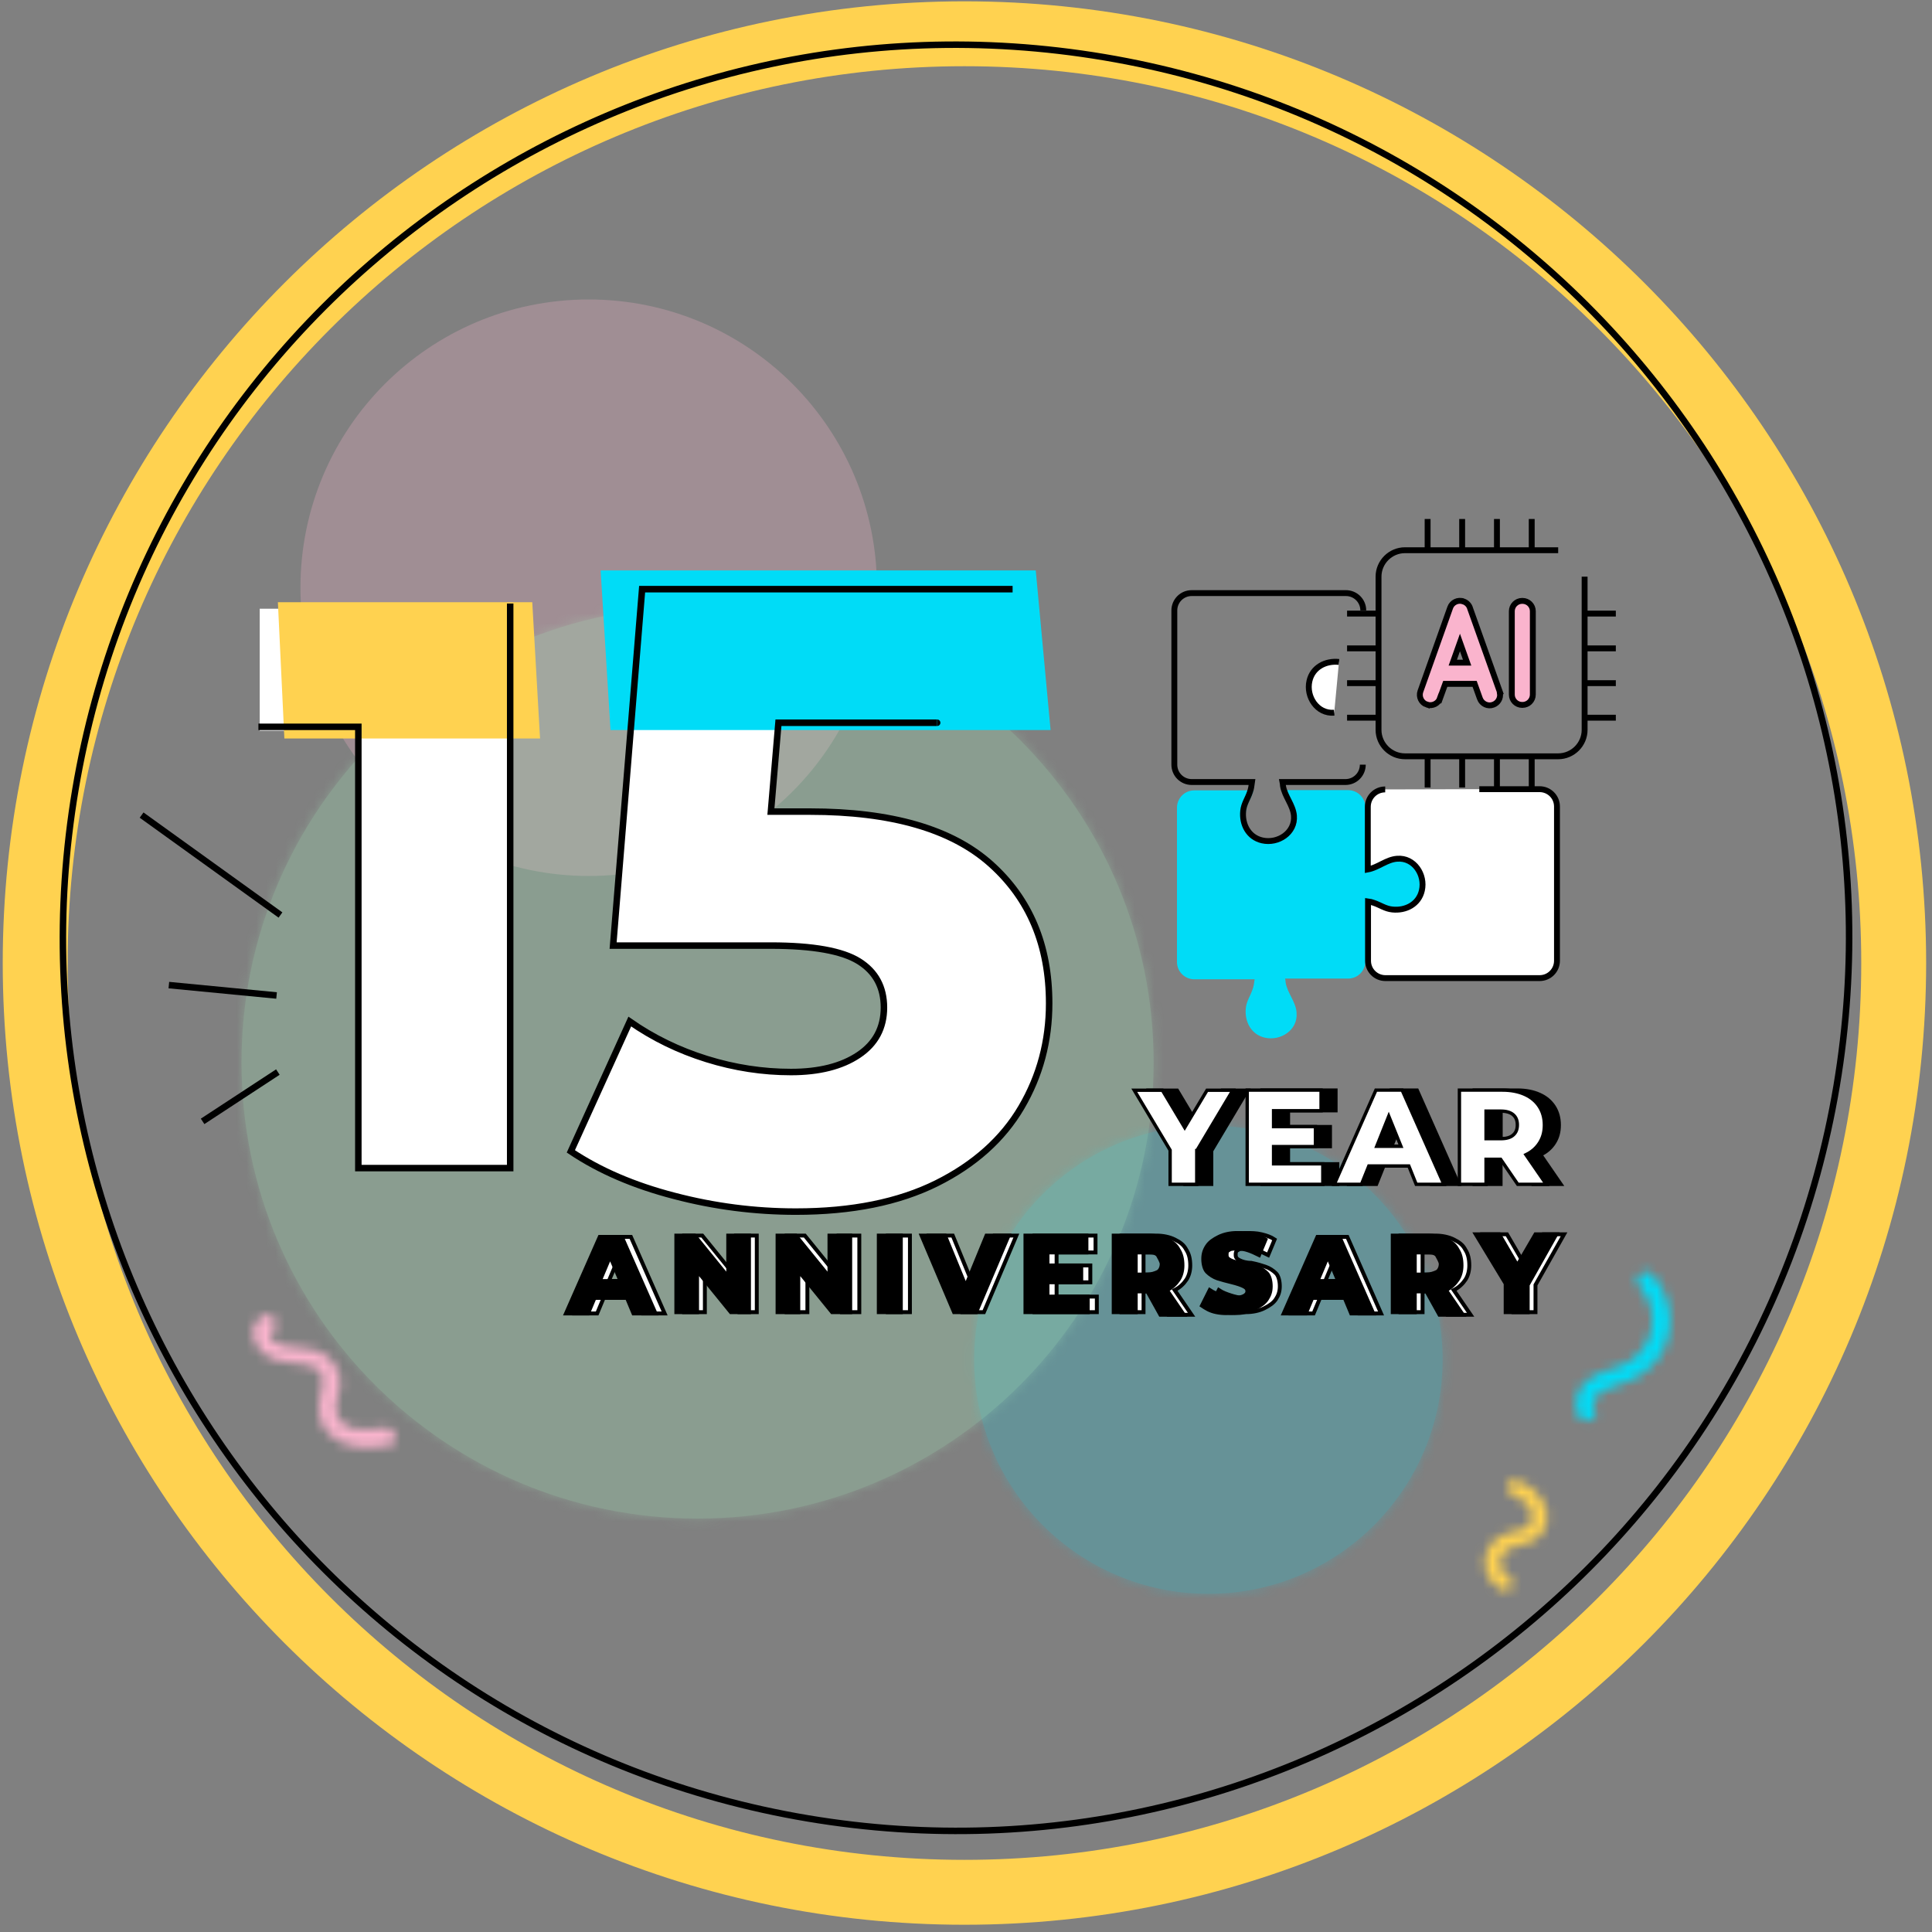 <svg width="200" height="200" viewBox="0 0 200 200" fill="none" xmlns="http://www.w3.org/2000/svg">
<rect x="0" y="0" width="200" height="200" fill="#808080" stroke="none"/>
<g clip-path="url(#clip0_179_2934)">
<g clip-path="url(#clip1_179_2934)">
<g clip-path="url(#clip2_179_2934)">
<mask id="mask0_179_2934" style="mask-type:luminance" maskUnits="userSpaceOnUse" x="163" y="131" width="10" height="17">
<path d="M171.075 131.973C170.283 131.087 168.939 132.256 169.718 133.142C170.753 134.311 171.223 135.829 171.008 137.321C170.807 138.812 169.947 140.129 168.644 140.948C167.287 141.768 165.567 141.875 164.344 142.896C163.189 143.783 162.813 145.315 163.431 146.645C163.982 147.652 165.607 146.873 165.056 145.839C164.264 144.361 166.884 143.568 167.837 143.259C169.423 142.775 170.78 141.808 171.734 140.505C173.507 137.885 173.238 134.405 171.075 131.987V131.973Z" fill="white"/>
</mask>
<g mask="url(#mask0_179_2934)">
<path d="M165.532 126.637L158.493 148.718L171.486 152.86L178.524 130.778L165.532 126.637Z" fill="#00DCF7"/>
</g>
<mask id="mask1_179_2934" style="mask-type:luminance" maskUnits="userSpaceOnUse" x="153" y="153" width="8" height="12">
<path d="M156.27 163.251C155.786 163.036 155.423 162.593 155.329 162.069C155.222 161.545 155.383 161.007 155.759 160.644C156.162 160.322 156.632 160.12 157.143 160.04C157.694 159.932 158.231 159.758 158.728 159.516C159.884 158.871 160.448 157.514 160.085 156.224C159.602 154.813 158.473 153.698 157.035 153.255C156.081 152.865 155.598 154.37 156.552 154.746C157.506 155.136 158.795 156.023 158.594 157.286C158.419 158.36 157.022 158.428 156.176 158.683C154.926 158.992 153.986 159.986 153.73 161.236C153.529 162.566 154.187 163.896 155.396 164.554C155.772 164.782 156.256 164.702 156.498 164.353C156.74 163.99 156.632 163.506 156.27 163.251Z" fill="white"/>
</mask>
<g mask="url(#mask1_179_2934)">
<path d="M155.891 148.809L146.858 162.277L156.834 168.967L165.867 155.5L155.891 148.809Z" fill="#FFD250"/>
</g>
<g opacity="0.26">
<path d="M60.942 90.682C77.422 90.682 90.783 77.322 90.783 60.841C90.783 44.36 77.422 31 60.942 31C44.461 31 31.101 44.36 31.101 60.841C31.101 77.322 44.461 90.682 60.942 90.682Z" fill="#FAB4CD"/>
</g>
<g opacity="0.2">
<path d="M125.095 164.989C138.482 164.989 149.334 154.136 149.334 140.75C149.334 127.363 138.482 116.51 125.095 116.51C111.708 116.51 100.855 127.363 100.855 140.75C100.855 154.136 111.708 164.989 125.095 164.989Z" fill="#00DCF7"/>
<mask id="mask2_179_2934" style="mask-type:luminance" maskUnits="userSpaceOnUse" x="100" y="116" width="50" height="49">
<path d="M125.095 164.989C138.482 164.989 149.334 154.136 149.334 140.75C149.334 127.363 138.482 116.51 125.095 116.51C111.708 116.51 100.855 127.363 100.855 140.75C100.855 154.136 111.708 164.989 125.095 164.989Z" fill="white"/>
</mask>
<g mask="url(#mask2_179_2934)">
<path d="M152.296 113.548H97.906V167.938H152.296V113.548Z" fill="#00DCF7"/>
</g>
</g>
<g opacity="0.26">
<path d="M72.213 157.205C98.287 157.205 119.425 136.067 119.425 109.993C119.425 83.918 98.287 62.78 72.213 62.78C46.138 62.78 25 83.918 25 109.993C25 136.067 46.138 157.205 72.213 157.205Z" fill="#A7EEBE"/>
<mask id="mask3_179_2934" style="mask-type:luminance" maskUnits="userSpaceOnUse" x="25" y="62" width="95" height="96">
<path d="M72.213 157.205C98.287 157.205 119.425 136.067 119.425 109.993C119.425 83.918 98.287 62.78 72.213 62.78C46.138 62.78 25 83.918 25 109.993C25 136.067 46.138 157.205 72.213 157.205Z" fill="white"/>
</mask>
<g mask="url(#mask3_179_2934)">
<path d="M125.175 57.03H19.25V162.955H125.175V57.03Z" fill="#A7EEBE"/>
</g>
</g>
<path d="M99.838 195.89C152.966 195.89 196.035 152.821 196.035 99.693C196.035 46.565 152.966 3.496 99.838 3.496C46.71 3.496 3.642 46.565 3.642 99.693C3.642 152.821 46.71 195.89 99.838 195.89Z" stroke="#FFD250" stroke-width="6.718" stroke-miterlimit="10"/>
<path d="M190.125 112.415C198.594 62.069 164.646 14.391 114.3 5.921C63.954 -2.548 16.275 31.4 7.806 81.746C-0.664 132.091 33.284 179.771 83.63 188.24C133.976 196.709 181.655 162.761 190.125 112.415Z" stroke="black" stroke-width="0.672" stroke-miterlimit="10"/>
<path d="M65.847 134.356H62.488L61.816 135.969H59.532L63.026 128.042H65.309L68.803 135.969H66.519L65.847 134.356ZM65.175 132.61L64.1 130.057L63.026 132.61H65.175Z" fill="white" stroke="black" stroke-width="0.403" stroke-miterlimit="10"/>
<path d="M78.342 127.907V135.834H76.461L72.968 131.535V135.834H70.818V127.907H72.699L76.192 132.207V127.907H78.342Z" fill="white" stroke="black" stroke-width="0.403" stroke-miterlimit="10"/>
<path d="M88.956 127.907V135.834H87.074L83.581 131.535V135.834H81.432V127.907H83.313L86.806 132.207V127.907H88.956Z" fill="white" stroke="black" stroke-width="0.403" stroke-miterlimit="10"/>
<path d="M91.911 127.907H94.195V135.834H91.911V127.907Z" fill="white" stroke="black" stroke-width="0.403" stroke-miterlimit="10"/>
<path d="M105.213 127.907L101.854 135.834H99.57L96.211 127.907H98.629L100.779 133.147L102.929 127.907H105.213Z" fill="white" stroke="black" stroke-width="0.403" stroke-miterlimit="10"/>
<path d="M113.543 134.088V135.834H107.094V127.907H113.408V129.654H109.378V130.998H112.871V132.744H109.378V134.222H113.543V134.088Z" fill="white" stroke="black" stroke-width="0.403" stroke-miterlimit="10"/>
<path d="M119.588 133.685H118.379V135.834H116.095V127.907H119.722C120.394 127.907 121.066 128.042 121.603 128.31C122.141 128.579 122.544 128.848 122.812 129.385C123.081 129.788 123.216 130.326 123.216 130.998C123.216 131.535 123.081 132.072 122.812 132.475C122.544 132.878 122.141 133.282 121.603 133.55L123.35 136.103H120.932L119.588 133.685ZM120.663 129.923C120.394 129.654 120.125 129.654 119.588 129.654H118.379V131.938H119.588C119.991 131.938 120.394 131.804 120.663 131.669C120.931 131.535 121.066 131.132 121.066 130.863C121.066 130.594 120.931 130.191 120.663 129.923Z" fill="white" stroke="black" stroke-width="0.403" stroke-miterlimit="10"/>
<path d="M126.843 135.834C126.171 135.7 125.768 135.431 125.365 135.162L126.171 133.55C126.575 133.819 126.977 133.953 127.381 134.088C127.784 134.222 128.321 134.356 128.724 134.356C129.53 134.356 130.068 134.088 130.068 133.685C130.068 133.416 129.934 133.281 129.665 133.147C129.396 133.013 128.993 132.878 128.455 132.744C127.918 132.61 127.381 132.475 126.978 132.341C126.575 132.207 126.172 131.938 125.903 131.669C125.634 131.401 125.5 130.863 125.5 130.326C125.5 129.788 125.634 129.385 125.903 128.982C126.172 128.579 126.574 128.31 127.112 128.042C127.649 127.773 128.321 127.639 128.993 127.639C129.53 127.639 130.068 127.639 130.605 127.773C131.143 127.907 131.546 128.042 131.949 128.31L131.277 129.923C130.471 129.52 129.799 129.251 129.127 129.251C128.724 129.251 128.321 129.251 128.187 129.385C127.918 129.52 127.918 129.654 127.918 129.923C127.918 130.191 128.053 130.326 128.321 130.46C128.59 130.594 128.993 130.729 129.53 130.729C130.202 130.863 130.605 130.997 131.008 131.132C131.411 131.266 131.814 131.535 132.083 131.804C132.352 132.072 132.486 132.61 132.486 133.147C132.486 133.685 132.352 134.088 132.083 134.491C131.814 134.894 131.411 135.162 130.874 135.431C130.336 135.7 129.665 135.834 128.993 135.834C128.053 135.969 127.515 135.969 126.843 135.834Z" fill="white" stroke="black" stroke-width="0.403" stroke-miterlimit="10"/>
<path d="M140.011 134.356H136.652L135.98 135.969H133.696L137.189 128.042H139.473L142.967 135.969H140.683L140.011 134.356ZM139.339 132.61L138.264 130.057L137.189 132.61H139.339Z" fill="white" stroke="black" stroke-width="0.403" stroke-miterlimit="10"/>
<path d="M148.475 133.685H147.265V135.834H144.981V127.907H148.609C149.281 127.907 149.953 128.042 150.49 128.31C151.027 128.579 151.43 128.848 151.699 129.385C151.968 129.788 152.102 130.326 152.102 130.998C152.102 131.535 151.968 132.072 151.699 132.475C151.43 132.878 151.027 133.282 150.49 133.55L152.236 136.103H149.818L148.475 133.685ZM149.549 129.923C149.281 129.654 149.012 129.654 148.475 129.654H147.265V131.938H148.475C148.878 131.938 149.281 131.804 149.549 131.669C149.818 131.535 149.952 131.132 149.952 130.863C149.952 130.594 149.818 130.191 149.549 129.923Z" fill="white" stroke="black" stroke-width="0.403" stroke-miterlimit="10"/>
<path d="M158.953 133.013V135.834H156.669V132.878L153.579 127.773H155.998L157.879 130.998L159.759 127.773H161.909L158.953 133.013Z" fill="white" stroke="black" stroke-width="0.403" stroke-miterlimit="10"/>
<path d="M64.906 134.356H61.547L60.876 135.969H58.592L62.085 128.042H64.369L67.862 135.969H65.578L64.906 134.356ZM64.235 132.61L63.16 130.057L62.085 132.61H64.235Z" fill="black" stroke="black" stroke-width="0.403" stroke-miterlimit="10"/>
<path d="M77.536 127.907V135.834H75.654L72.162 131.535V135.834H70.012V127.907H71.893L75.386 132.207V127.907H77.536Z" fill="black" stroke="black" stroke-width="0.403" stroke-miterlimit="10"/>
<path d="M88.015 127.907V135.834H86.134L82.641 131.535V135.834H80.491V127.907H82.372L85.865 132.207V127.907H88.015Z" fill="black" stroke="black" stroke-width="0.403" stroke-miterlimit="10"/>
<path d="M90.971 127.907H93.255V135.834H90.971V127.907Z" fill="black" stroke="black" stroke-width="0.403" stroke-miterlimit="10"/>
<path d="M104.406 127.907L101.047 135.834H98.763L95.404 127.907H97.822L99.972 133.147L102.122 127.907H104.406Z" fill="black" stroke="black" stroke-width="0.403" stroke-miterlimit="10"/>
<path d="M112.602 134.088V135.834H106.153V127.907H112.468V129.654H108.437V130.998H111.93V132.744H108.437V134.222H112.602V134.088Z" fill="black" stroke="black" stroke-width="0.403" stroke-miterlimit="10"/>
<path d="M118.781 133.685H117.572V135.834H115.288V127.907H118.916C119.588 127.907 120.259 128.042 120.797 128.31C121.334 128.579 121.737 128.848 122.006 129.385C122.274 129.788 122.409 130.326 122.409 130.998C122.409 131.535 122.274 132.072 122.006 132.475C121.737 132.878 121.334 133.282 120.797 133.55L122.543 136.103H120.125L118.781 133.685ZM119.856 129.923C119.588 129.654 119.319 129.654 118.781 129.654H117.572V131.938H118.781C119.184 131.938 119.588 131.804 119.856 131.669C120.125 131.535 120.259 131.132 120.259 130.863C120.259 130.594 119.991 130.191 119.856 129.923Z" fill="black" stroke="black" stroke-width="0.403" stroke-miterlimit="10"/>
<path d="M125.903 135.834C125.231 135.7 124.828 135.431 124.425 135.162L125.231 133.55C125.634 133.819 126.037 133.953 126.44 134.088C126.843 134.222 127.381 134.356 127.784 134.356C128.59 134.356 129.127 134.088 129.127 133.685C129.127 133.416 128.993 133.281 128.724 133.147C128.455 133.013 128.052 132.878 127.515 132.744C126.978 132.61 126.44 132.475 126.037 132.341C125.634 132.207 125.231 131.938 124.962 131.669C124.694 131.401 124.559 130.863 124.559 130.326C124.559 129.788 124.694 129.385 124.962 128.982C125.231 128.579 125.634 128.31 126.171 128.042C126.709 127.773 127.381 127.639 128.052 127.639C128.59 127.639 129.127 127.639 129.665 127.773C130.202 127.907 130.605 128.042 131.008 128.31L130.337 129.923C129.53 129.52 128.859 129.251 128.187 129.251C127.784 129.251 127.381 129.251 127.246 129.385C126.978 129.52 126.978 129.654 126.978 129.923C126.978 130.191 127.112 130.326 127.381 130.46C127.649 130.594 128.052 130.729 128.59 130.729C129.262 130.863 129.665 130.997 130.068 131.132C130.471 131.266 130.874 131.535 131.142 131.804C131.411 132.072 131.546 132.61 131.546 133.147C131.546 133.685 131.411 134.088 131.142 134.491C130.874 134.894 130.471 135.162 129.933 135.431C129.396 135.7 128.724 135.834 128.052 135.834C127.246 135.969 126.575 135.969 125.903 135.834Z" fill="black" stroke="black" stroke-width="0.403" stroke-miterlimit="10"/>
<path d="M139.203 134.356H135.844L135.173 135.969H132.889L136.382 128.042H138.666L142.159 135.969H139.875L139.203 134.356ZM138.531 132.61L137.457 130.057L136.382 132.61H138.531Z" fill="black" stroke="black" stroke-width="0.403" stroke-miterlimit="10"/>
<path d="M147.668 133.685H146.459V135.834H144.175V127.907H147.803C148.474 127.907 149.146 128.042 149.683 128.31C150.221 128.579 150.624 128.848 150.892 129.385C151.161 129.788 151.296 130.326 151.296 130.998C151.296 131.535 151.161 132.072 150.892 132.475C150.624 132.878 150.221 133.282 149.683 133.55L151.43 136.103H149.012L147.668 133.685ZM148.743 129.923C148.474 129.654 148.206 129.654 147.668 129.654H146.459V131.938H147.668C148.071 131.938 148.474 131.804 148.743 131.669C149.012 131.535 149.146 131.132 149.146 130.863C149.146 130.594 148.877 130.191 148.743 129.923Z" fill="black" stroke="black" stroke-width="0.403" stroke-miterlimit="10"/>
<path d="M158.148 133.013V135.834H155.864V132.878L152.773 127.773H155.192L157.073 130.998L158.953 127.773H161.103L158.148 133.013Z" fill="black" stroke="black" stroke-width="0.403" stroke-miterlimit="10"/>
<mask id="mask4_179_2934" style="mask-type:luminance" maskUnits="userSpaceOnUse" x="26" y="136" width="15" height="14">
<path d="M35.218 142.934C35.103 141.365 33.897 139.992 32.286 139.684C31.331 139.524 30.43 139.487 29.474 139.327C28.997 139.247 28.587 138.989 28.176 138.731C28.121 138.609 27.846 137.996 28.091 137.886C29.072 137.446 28.479 135.797 27.444 136.115C26.585 136.5 26.07 137.32 26.21 138.288C26.405 139.379 27.268 140.317 28.334 140.722C29.81 141.385 33.749 140.647 33.404 143.159C33.152 144.892 32.421 146.546 33.915 148.232C35.696 150.23 38.232 149.975 40.413 149.585C41.504 149.39 40.856 147.619 39.765 147.814C38.374 147.997 35.648 148.484 34.89 146.468C34.45 145.488 35.29 144.079 35.218 142.934Z" fill="white"/>
</mask>
<g mask="url(#mask4_179_2934)">
<path d="M33.612 129.516L22.213 134.634L32.669 157.922L44.068 152.804L33.612 129.516Z" fill="#FAB4CD"/>
</g>
<path d="M29.034 94.722L14.658 84.377" stroke="black" stroke-width="0.672" stroke-miterlimit="10"/>
<path d="M28.631 103.052L17.48 101.977" stroke="black" stroke-width="0.672" stroke-miterlimit="10"/>
<path d="M28.765 110.979L20.973 116.084" stroke="black" stroke-width="0.672" stroke-miterlimit="10"/>
<path d="M52.681 62.88V120.921H37.096V75.644H26.886V63.015H52.681V62.88Z" fill="white"/>
<path d="M55.1 62.343H28.767L29.438 76.45H55.906L55.1 62.343Z" fill="#FFD250"/>
<path d="M52.814 62.477V120.921H37.095V75.241H26.75" stroke="black" stroke-width="0.672" stroke-miterlimit="10"/>
<path d="M102.36 89.43C106.4 93.039 108.42 97.846 108.42 103.866C108.42 107.771 107.463 111.366 105.538 114.639C103.612 117.911 100.69 120.537 96.771 122.49C92.839 124.442 87.991 125.425 82.201 125.425C77.959 125.425 73.757 124.887 69.61 123.796C65.449 122.718 61.88 121.183 58.904 119.19L65.004 105.751C67.415 107.434 70.068 108.727 72.963 109.629C75.858 110.532 78.767 110.976 81.689 110.976C84.611 110.976 86.941 110.383 88.692 109.212C90.442 108.04 91.317 106.397 91.317 104.297C91.317 102.196 90.456 100.594 88.732 99.516C87.008 98.439 83.978 97.887 79.615 97.887H63.281L66.284 60.989H104.635V74.792H80.383L79.615 83.99H83.655C92.085 83.99 98.32 85.794 102.36 89.403V89.43Z" fill="white"/>
<path d="M107.221 59.05H62.177L63.2 75.573H108.756L107.221 59.05Z" fill="#00DCF7"/>
<path d="M97.014 74.819C97.014 74.819 97.256 74.819 80.585 74.819L79.804 84.017H83.844C92.273 84.017 98.508 85.821 102.548 89.43C106.588 93.039 108.608 97.846 108.608 103.866C108.608 107.771 107.652 111.366 105.726 114.639C103.801 117.911 100.878 120.537 96.96 122.49C93.028 124.442 88.18 125.425 82.389 125.425C78.147 125.425 73.946 124.887 69.798 123.796C65.637 122.718 62.069 121.183 59.093 119.19L65.193 105.751C67.603 107.434 70.256 108.727 73.151 109.629C76.047 110.532 78.955 110.976 81.878 110.976C84.8 110.976 87.129 110.383 88.88 109.212C90.631 108.04 91.506 106.397 91.506 104.297C91.506 102.196 90.644 100.594 88.92 99.516C87.197 98.439 84.167 97.887 79.804 97.887H63.469L66.472 60.989H104.824" stroke="black" stroke-width="0.673" stroke-miterlimit="10"/>
<path d="M134.22 104.781C134.122 103.671 133.258 102.783 133.086 101.698C133.086 101.575 133.061 101.427 133.036 101.303H139.548C140.559 101.303 141.348 100.489 141.348 99.503V93.288C141.718 93.337 142.088 93.386 142.409 93.51C143.075 93.731 143.592 94.126 144.332 94.2C145.714 94.348 147.07 93.658 147.391 92.227C147.761 90.599 146.601 88.799 144.826 88.947C143.716 89.045 142.828 89.909 141.743 90.081C141.619 90.081 141.471 90.106 141.348 90.131V83.595C141.348 82.583 140.534 81.794 139.548 81.794H133.16C133.431 82.731 134.146 83.545 134.22 84.557C134.368 86.332 132.543 87.492 130.94 87.122C129.509 86.801 128.819 85.445 128.967 84.063C129.041 83.323 129.435 82.805 129.657 82.139C129.682 82.041 129.731 81.918 129.756 81.819H123.639C122.628 81.819 121.839 82.633 121.839 83.619V99.577C121.839 100.588 122.653 101.377 123.639 101.377H129.879C129.83 101.747 129.781 102.117 129.657 102.438C129.435 103.104 129.041 103.622 128.967 104.362C128.819 105.743 129.509 107.099 130.94 107.42C132.568 107.79 134.368 106.631 134.22 104.855V104.781Z" fill="#00DCF7"/>
<path d="M143.395 81.72C142.384 81.72 141.595 82.534 141.595 83.521V90.007C142.655 89.81 143.543 88.971 144.628 88.897C146.404 88.749 147.563 90.575 147.193 92.178C146.873 93.608 145.516 94.299 144.135 94.151C143.395 94.077 142.877 93.682 142.211 93.46C142.014 93.386 141.817 93.337 141.619 93.312V99.454C141.619 100.465 142.433 101.254 143.42 101.254H159.377C160.389 101.254 161.178 100.44 161.178 99.454V83.496C161.178 82.485 160.364 81.695 159.377 81.695H153.137" fill="white"/>
<path d="M143.395 81.72C142.384 81.72 141.595 82.534 141.595 83.521V90.007C142.655 89.81 143.543 88.971 144.628 88.897C146.404 88.749 147.563 90.575 147.193 92.178C146.873 93.608 145.516 94.299 144.135 94.151C143.395 94.077 142.877 93.682 142.211 93.46C142.014 93.386 141.817 93.337 141.619 93.312V99.454C141.619 100.465 142.433 101.254 143.42 101.254H159.377C160.389 101.254 161.178 100.44 161.178 99.454V83.496C161.178 82.485 160.364 81.695 159.377 81.695H153.137" stroke="black" stroke-width="0.609" stroke-miterlimit="10"/>
<path d="M138.117 73.778C136.341 73.926 135.182 72.101 135.552 70.498C135.873 69.068 137.229 68.377 138.611 68.525" fill="white"/>
<path d="M138.117 73.778C136.341 73.926 135.182 72.101 135.552 70.498C135.873 69.068 137.229 68.377 138.611 68.525" stroke="black" stroke-width="0.609" stroke-miterlimit="10"/>
<path d="M141.126 63.197C141.126 62.186 140.312 61.397 139.325 61.397H123.368C122.357 61.397 121.567 62.211 121.567 63.197V79.155C121.567 80.166 122.381 80.956 123.368 80.956H129.608C129.559 81.326 129.509 81.695 129.386 82.016C129.164 82.682 128.769 83.2 128.695 83.94C128.547 85.321 129.238 86.678 130.668 86.998C132.296 87.368 134.097 86.209 133.949 84.433C133.85 83.323 132.987 82.435 132.814 81.35C132.814 81.227 132.789 81.079 132.765 80.956H139.276C140.287 80.956 141.077 80.142 141.077 79.155" stroke="black" stroke-width="0.609" stroke-miterlimit="10"/>
<path d="M164.039 59.695V75.554C164.039 77.059 162.806 78.292 161.302 78.292H145.443C143.938 78.292 142.705 77.059 142.705 75.554V59.695C142.705 58.191 143.938 56.958 145.443 56.958H161.302" stroke="black" stroke-width="0.609" stroke-miterlimit="10"/>
<path d="M157.571 72.973C156.981 72.973 156.503 72.494 156.503 71.903V63.273C156.503 62.682 156.981 62.203 157.571 62.203H157.608C158.199 62.203 158.678 62.682 158.678 63.273V71.903C158.678 72.494 158.199 72.973 157.608 72.973H157.571Z" fill="#FAB4CD" stroke="black" stroke-width="0.609" stroke-miterlimit="10"/>
<path d="M150.12 62.909C150.308 62.358 150.929 62.055 151.496 62.259L151.497 62.258C151.836 62.38 152.095 62.648 152.185 62.984L155.242 71.559L155.307 71.741L155.274 71.772C155.358 72.268 155.074 72.77 154.578 72.952C154.024 73.163 153.402 72.871 153.196 72.306V72.304L152.653 70.792H149.613L149.071 72.287L149.07 72.286C148.883 72.835 148.266 73.138 147.7 72.937V72.938C147.145 72.753 146.838 72.127 147.045 71.557L150.12 62.909ZM150.391 68.598H151.877L151.134 66.51L150.391 68.598Z" fill="#FAB4CD" stroke="black" stroke-width="0.609" stroke-miterlimit="10"/>
<path d="M147.786 56.957V53.726" stroke="black" stroke-width="0.609" stroke-miterlimit="10"/>
<path d="M151.362 56.957V53.726" stroke="black" stroke-width="0.609" stroke-miterlimit="10"/>
<path d="M154.963 56.957V53.726" stroke="black" stroke-width="0.609" stroke-miterlimit="10"/>
<path d="M158.563 56.957V53.726" stroke="black" stroke-width="0.609" stroke-miterlimit="10"/>
<path d="M147.786 81.523V78.292" stroke="black" stroke-width="0.609" stroke-miterlimit="10"/>
<path d="M151.362 81.523V78.292" stroke="black" stroke-width="0.609" stroke-miterlimit="10"/>
<path d="M154.963 81.523V78.292" stroke="black" stroke-width="0.609" stroke-miterlimit="10"/>
<path d="M158.563 81.523V78.292" stroke="black" stroke-width="0.609" stroke-miterlimit="10"/>
<path d="M167.27 74.296H164.039" stroke="black" stroke-width="0.609" stroke-miterlimit="10"/>
<path d="M167.27 70.72H164.039" stroke="black" stroke-width="0.609" stroke-miterlimit="10"/>
<path d="M167.27 67.119H164.039" stroke="black" stroke-width="0.609" stroke-miterlimit="10"/>
<path d="M167.27 63.518H164.039" stroke="black" stroke-width="0.609" stroke-miterlimit="10"/>
<path d="M142.68 74.296H139.449" stroke="black" stroke-width="0.609" stroke-miterlimit="10"/>
<path d="M142.68 70.72H139.449" stroke="black" stroke-width="0.609" stroke-miterlimit="10"/>
<path d="M142.68 67.119H139.449" stroke="black" stroke-width="0.609" stroke-miterlimit="10"/>
<path d="M142.68 63.518H139.449" stroke="black" stroke-width="0.609" stroke-miterlimit="10"/>
<path d="M125.426 119.108V122.599H122.669V119.067L118.957 112.862H121.866L124.179 116.726L126.492 112.862H129.165L125.439 119.108H125.426Z" fill="black" stroke="black" stroke-width="0.346" stroke-miterlimit="10"/>
<path d="M138.473 120.466V122.599H130.647V112.848H138.293V114.981H133.376V116.629H137.712V118.693H133.376V120.48H138.473V120.466Z" fill="black" stroke="black" stroke-width="0.346" stroke-miterlimit="10"/>
<path d="M147.38 120.701H143.252L142.491 122.599H139.679L143.986 112.848H146.701L151.023 122.599H148.156L147.394 120.701H147.38ZM146.577 118.665L145.316 115.549L144.07 118.665H146.577Z" fill="black" stroke="black" stroke-width="0.346" stroke-miterlimit="10"/>
<path d="M156.881 120.009H155.372V122.599H152.615V112.848H157.075C157.962 112.848 158.724 113 159.375 113.291C160.026 113.582 160.524 113.997 160.884 114.552C161.231 115.092 161.411 115.729 161.411 116.463C161.411 117.197 161.245 117.779 160.912 118.305C160.58 118.832 160.109 119.247 159.499 119.538L161.605 122.599H158.654L156.881 120.009ZM158.197 115.396C157.906 115.147 157.477 115.022 156.923 115.022H155.385V117.876H156.923C157.491 117.876 157.92 117.751 158.197 117.502C158.488 117.253 158.627 116.906 158.627 116.449C158.627 115.992 158.488 115.646 158.197 115.396Z" fill="black" stroke="black" stroke-width="0.346" stroke-miterlimit="10"/>
<path d="M123.887 119.108V122.599H121.131V119.067L117.419 112.861H120.328L122.641 116.726L124.954 112.861H127.627L123.901 119.108H123.887Z" fill="white" stroke="black" stroke-width="0.346" stroke-miterlimit="10"/>
<path d="M136.936 120.466V122.599H129.11V112.848H136.756V114.981H131.839V116.629H136.174V118.693H131.839V120.48H136.936V120.466Z" fill="white" stroke="black" stroke-width="0.346" stroke-miterlimit="10"/>
<path d="M145.828 120.701H141.701L140.939 122.599H138.127L142.435 112.848H145.15L149.471 122.599H146.604L145.842 120.701H145.828ZM145.025 118.665L143.764 115.549L142.518 118.665H145.025Z" fill="white" stroke="black" stroke-width="0.346" stroke-miterlimit="10"/>
<path d="M155.344 120.009H153.835V122.599H151.078V112.848H155.538C156.425 112.848 157.187 113 157.838 113.291C158.489 113.582 158.987 113.997 159.347 114.552C159.694 115.092 159.874 115.729 159.874 116.463C159.874 117.197 159.707 117.779 159.375 118.305C159.043 118.832 158.572 119.247 157.962 119.538L160.068 122.599H157.117L155.344 120.009ZM156.646 115.396C156.355 115.147 155.926 115.022 155.372 115.022H153.835V117.876H155.372C155.94 117.876 156.369 117.751 156.646 117.502C156.937 117.253 157.076 116.906 157.076 116.449C157.076 115.992 156.937 115.646 156.646 115.396Z" fill="white" stroke="black" stroke-width="0.346" stroke-miterlimit="10"/>
</g>
</g>
</g>
<defs>
<clipPath id="clip0_179_2934">
<rect width="200" height="200" fill="white"/>
</clipPath>
<clipPath id="clip1_179_2934">
<rect width="201.53" height="201.53" fill="white" transform="translate(-0.812 -1.353)"/>
</clipPath>
<clipPath id="clip2_179_2934">
<rect width="201.53" height="201.53" fill="white" transform="translate(-0.812 -1.353)"/>
</clipPath>
</defs>
</svg>
